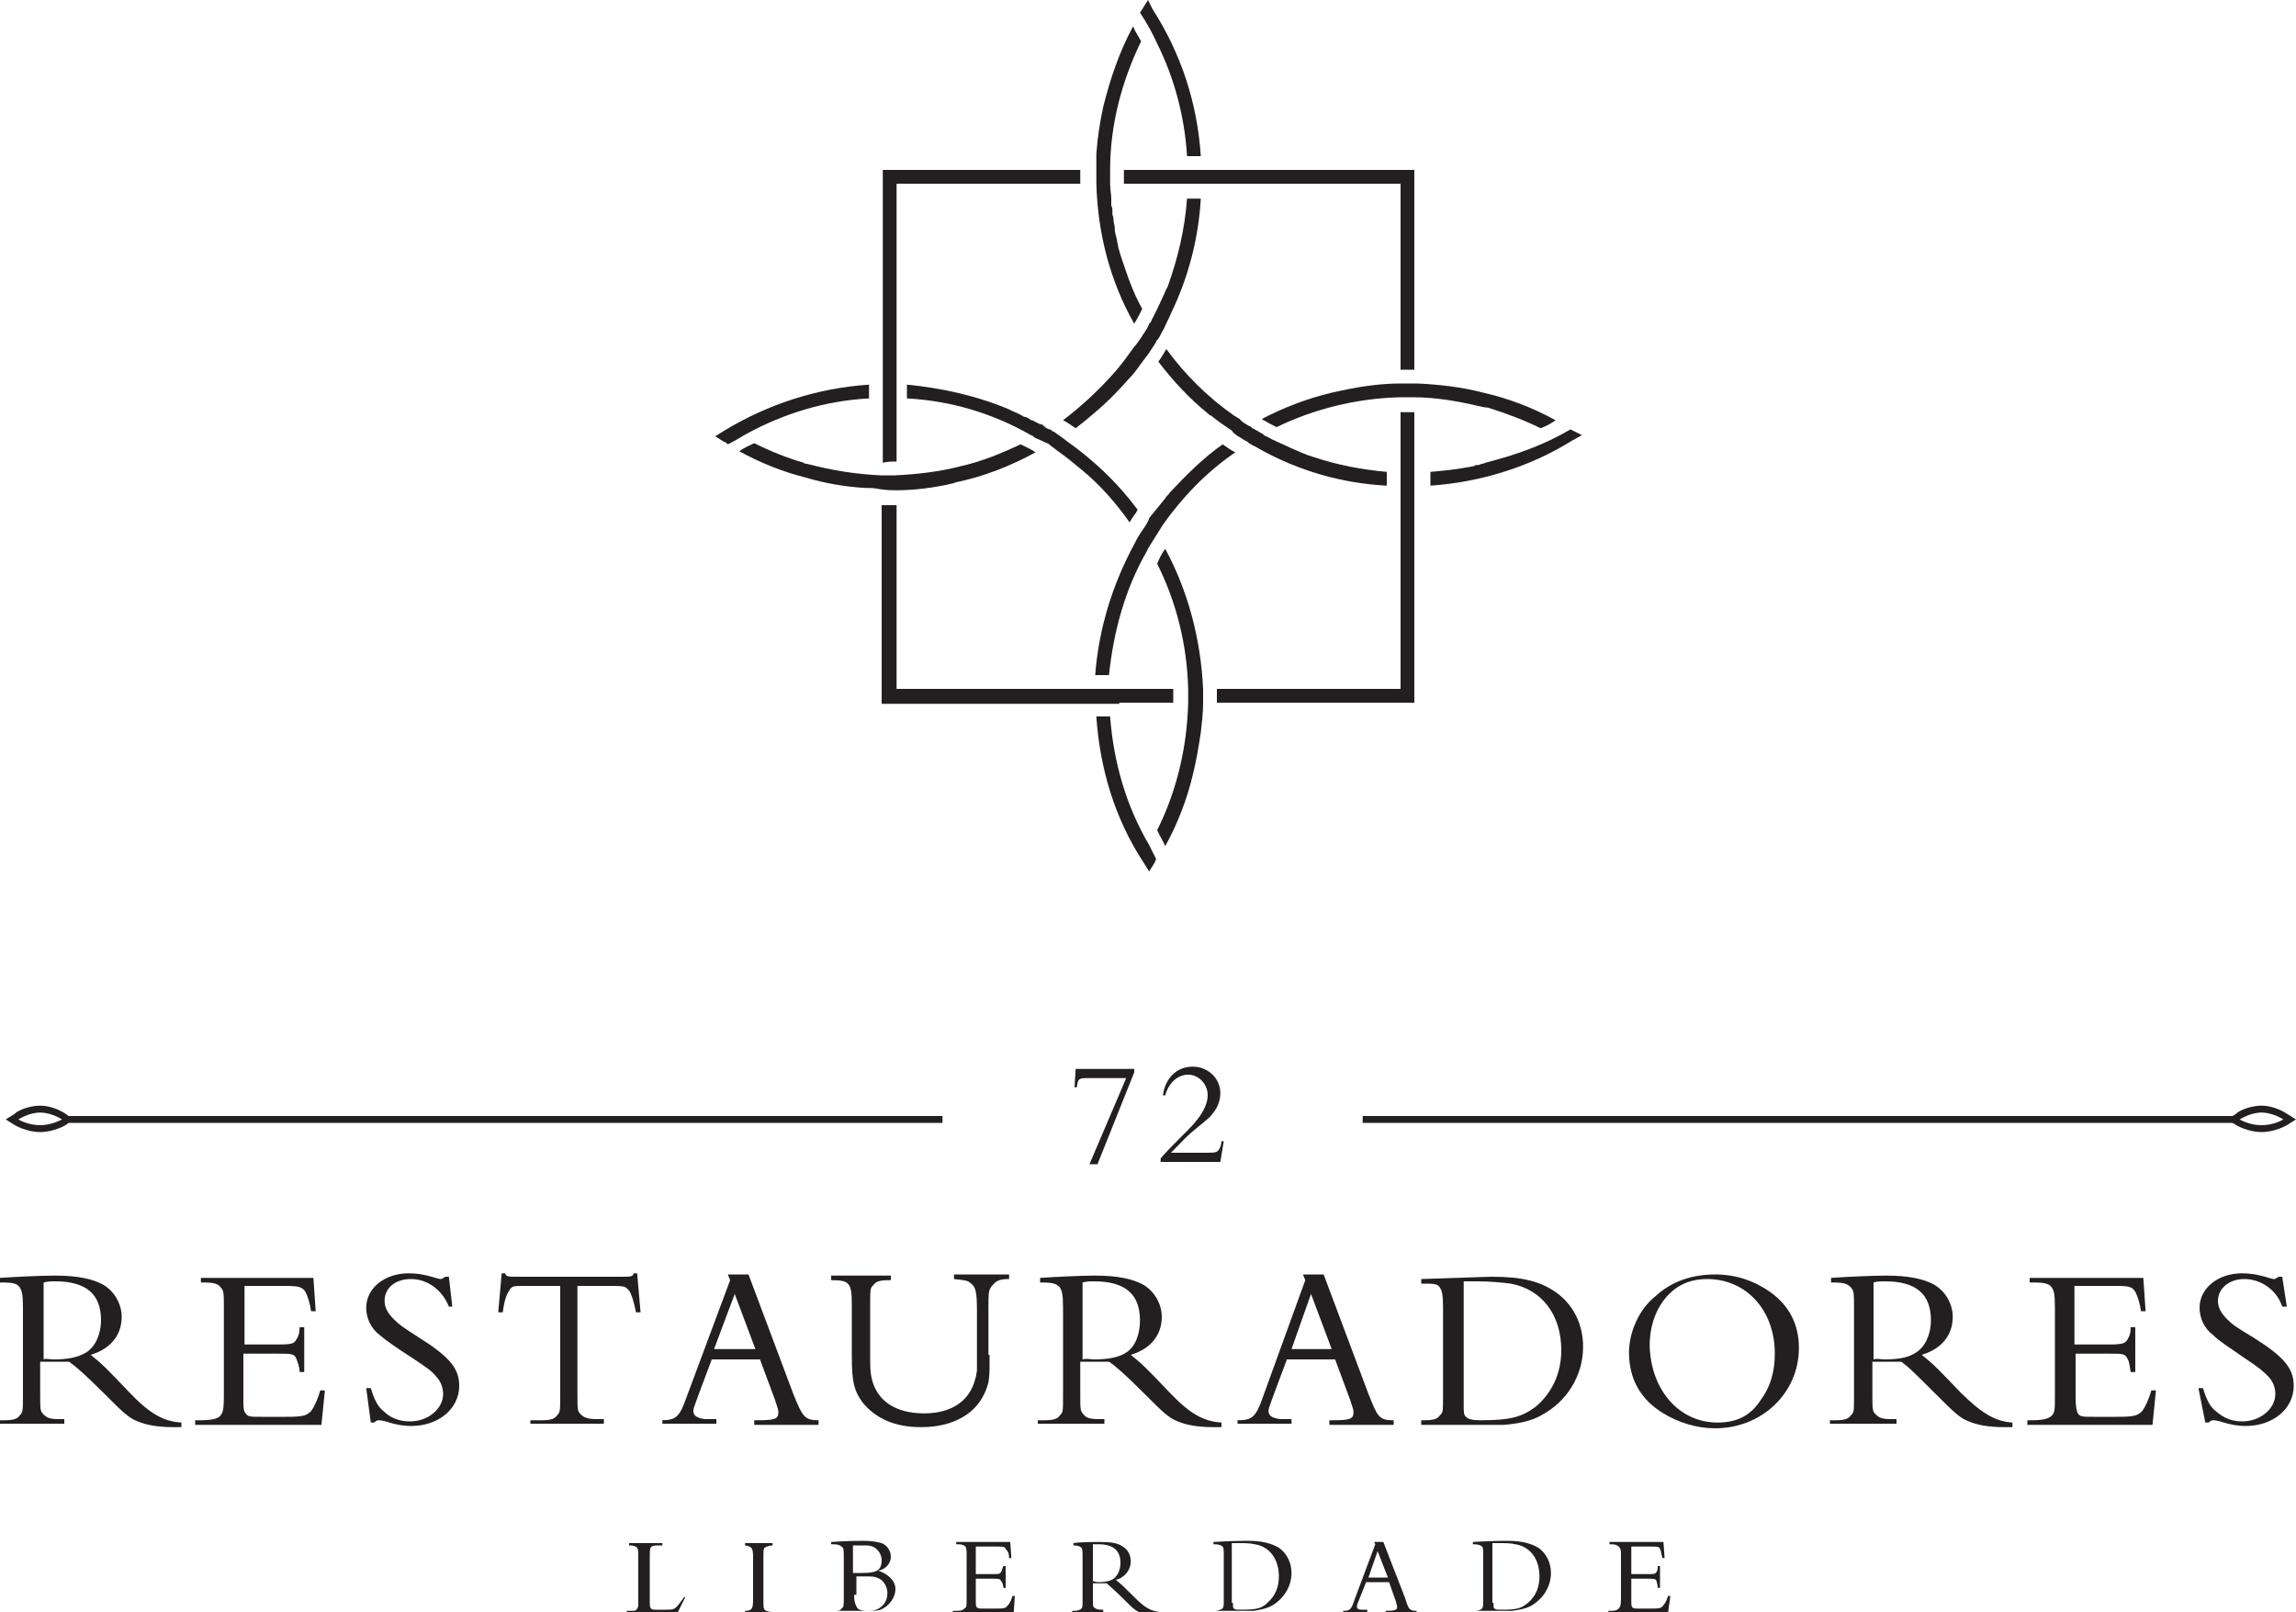 <?xml version="1.0" encoding="utf-8"?>
<!-- Generator: Adobe Illustrator 16.0.4, SVG Export Plug-In . SVG Version: 6.00 Build 0)  -->
<!DOCTYPE svg PUBLIC "-//W3C//DTD SVG 1.1//EN" "http://www.w3.org/Graphics/SVG/1.1/DTD/svg11.dtd">
<svg version="1.1" id="Layer_1" xmlns="http://www.w3.org/2000/svg" xmlns:xlink="http://www.w3.org/1999/xlink" x="0px" y="0px"
	 width="200px" height="140.4px" viewBox="0 0 200 140.4" enable-background="new 0 0 200 140.4" xml:space="preserve">
<g>
	<path fill="#231F20" d="M0,123.7h0.4c0.7,0,1.1-0.1,1.3-0.4C2,123,2,122.9,2,121.5v-7.6c0-1.2-0.1-1.5-0.3-1.8
		c-0.2-0.3-0.6-0.4-1.5-0.4H0v-0.4c1.4-0.1,3.7-0.2,4.8-0.2c2,0,3.3,0.3,4.2,0.8c1,0.6,1.6,1.7,1.6,2.8c0,1.6-1,2.8-2.7,3.3
		c1,0.8,1.4,1.2,3.3,3.2c1.8,1.9,3,2.6,4.6,2.7v0.4h-0.7c-1.4,0-2.4-0.2-3.1-0.5c-0.8-0.3-1.3-0.8-3-2.5c-1.4-1.4-2.5-2.4-3-2.7
		c-0.5,0-0.8,0-1.4,0c-0.4,0-0.6,0-1.1,0v2.8c0,1.4,0,1.5,0.3,1.8c0.3,0.3,0.6,0.4,1.3,0.4h0.5v0.4H0V123.7z M4.7,118.4
		c1.3,0,2.1-0.2,2.8-0.6c0.8-0.5,1.3-1.6,1.3-2.8c0-2.3-1.3-3.4-4-3.4c-0.4,0-0.6,0-1,0.1v6.7C4,118.3,4.3,118.4,4.7,118.4"/>
	<path fill="#231F20" d="M17,123.7h0.5c0.8,0,1.3-0.1,1.6-0.3c0.3-0.3,0.4-0.5,0.4-1.9v-7.6c0-1.3,0-1.5-0.3-1.8
		c-0.2-0.3-0.7-0.4-1.3-0.4h-0.4v-0.4h9.8l0.2,2.9h-0.4c-0.1-0.7-0.3-1.3-0.5-1.7c-0.3-0.4-0.5-0.5-1.8-0.5h-3.5v5.1h2.9
		c1.3,0,1.4-0.1,1.6-0.4c0.2-0.3,0.3-0.6,0.3-1.1h0.4v3.9h-0.4c0-0.5-0.2-0.9-0.3-1.2c-0.2-0.4-0.4-0.4-1.7-0.4h-2.9v3.7
		c0,1,0,1.3,0.2,1.5c0.2,0.3,0.4,0.3,1.4,0.3h2.1c1.5,0,1.8-0.1,2.2-0.5c0.3-0.4,0.6-1.1,0.8-1.8h0.4l-0.3,3H17V123.7z"/>
	<path fill="#231F20" d="M31.9,120.9h0.4c0.3,1,0.6,1.6,1.1,2c0.6,0.6,1.4,0.9,2.3,0.9c1.6,0,2.9-1.1,2.9-2.4c0-0.5-0.2-1.1-0.6-1.5
		c-0.4-0.5-0.7-0.7-2.2-1.7c-1.4-0.9-2.1-1.4-2.7-1.9c-0.8-0.6-1.2-1.5-1.2-2.4c0-1.7,1.6-3,3.7-3c0.7,0,1.3,0.1,2,0.3
		c0.4,0.1,0.6,0.2,0.8,0.2c0.1,0,0.2-0.1,0.4-0.2h0.3l0.3,2.6h-0.3c-0.6-1.5-1.9-2.4-3.3-2.4c-1.4,0-2.3,0.8-2.3,1.9
		c0,0.6,0.3,1.1,0.8,1.6c0.5,0.5,0.8,0.7,2.2,1.6c2.7,1.7,3.5,2.7,3.5,4.2c0,2-1.8,3.5-4.2,3.5c-0.6,0-1.3-0.1-2.2-0.4
		c-0.4-0.1-0.5-0.1-0.6-0.1c-0.2,0-0.3,0.1-0.4,0.2h-0.3L31.9,120.9z"/>
	<path fill="#231F20" d="M46.5,123.7h0.7c0.7,0,1.1-0.1,1.3-0.4c0.3-0.3,0.3-0.4,0.3-1.8V112h-3.1c-1.1,0-1.1,0-1.4,0.5
		c-0.2,0.3-0.4,0.9-0.5,1.8h-0.4l0.3-3.4h0.3c0.1,0.3,0.2,0.3,1.2,0.3h8.8c1,0,1.1,0,1.2-0.3h0.3l0.3,3.4h-0.4
		c-0.2-1-0.4-1.6-0.6-1.9c-0.3-0.3-0.3-0.4-1.4-0.4h-3.1v9.4c0,1.4,0,1.5,0.3,1.8c0.3,0.3,0.7,0.4,1.4,0.4h0.6v0.4h-6.4V123.7z"/>
	<path fill="#231F20" d="M57.6,123.7c1.3,0,1.6-0.3,2.2-2l3.8-10.2l-0.2-0.5h1.8l3.9,10.4c0.8,2,1,2.3,2.2,2.3v0.4h-5.6v-0.4h0.2
		c1.6,0,1.9-0.1,1.9-0.7c0-0.2,0-0.2-0.3-1.1l-1.3-3.5h-4.2l-1.2,3.2c-0.4,1.1-0.4,1.1-0.4,1.3c0,0.4,0.3,0.6,1,0.7c0.1,0,0.5,0,1,0
		v0.4h-4.7V123.7z M65.8,117.5l-1.8-4.8l-1.8,4.8H65.8z"/>
	<path fill="#231F20" d="M86.2,118c0,1.7,0,1.7-0.1,2.4c-0.3,1.2-1,2.3-2.2,3c-1,0.6-2.2,0.9-3.7,0.9c-2.3,0-4-0.8-5.1-2.2
		c-0.7-1-0.9-1.7-0.9-4v-4.4c0-2-0.2-2.2-1.8-2.2v-0.4h5.2v0.4h-0.2c-0.7,0-1.1,0.1-1.3,0.4c-0.3,0.3-0.3,0.3-0.3,1.8v4.1
		c0,1.3,0,1.6,0.1,2.1c0.4,2.1,2.1,3.2,4.6,3.2c1.9,0,3.3-0.7,4-1.9c0.3-0.5,0.5-1.1,0.6-1.8c0-0.2,0-0.5,0-1.6v-3.6
		c0-1.6-0.1-2.1-0.5-2.4c-0.3-0.3-0.6-0.3-1.5-0.4v-0.4h4.8v0.4c-0.7,0-1.1,0.1-1.4,0.5c-0.4,0.4-0.4,0.6-0.4,2.2V118z"/>
	<path fill="#231F20" d="M90.6,123.7H91c0.7,0,1.1-0.1,1.3-0.4c0.3-0.3,0.3-0.3,0.3-1.8v-7.6c0-1.2-0.1-1.5-0.3-1.8
		c-0.3-0.3-0.6-0.4-1.6-0.4h-0.1v-0.4c1.4-0.1,3.7-0.2,4.8-0.2c2,0,3.3,0.3,4.2,0.8c1,0.6,1.6,1.7,1.6,2.8c0,1.6-1,2.8-2.7,3.3
		c1,0.8,1.4,1.2,3.3,3.2c1.8,1.9,3,2.6,4.6,2.7v0.4h-0.7c-1.4,0-2.4-0.2-3.1-0.5c-0.8-0.3-1.3-0.8-3-2.5c-1.4-1.4-2.5-2.4-3-2.7
		c-0.5,0-0.8,0-1.4,0c-0.4,0-0.7,0-1.1,0v2.8c0,1.4,0,1.5,0.3,1.8c0.2,0.3,0.6,0.4,1.3,0.4h0.5v0.4h-5.8V123.7z M95.3,118.4
		c1.3,0,2.2-0.2,2.8-0.6c0.8-0.5,1.2-1.6,1.2-2.8c0-2.3-1.3-3.4-4-3.4c-0.4,0-0.6,0-1,0.1v6.7C94.7,118.3,95,118.4,95.3,118.4"/>
	<path fill="#231F20" d="M107.8,123.7c1.3,0,1.6-0.3,2.2-2l3.7-10.2l-0.2-0.5h1.8l3.9,10.4c0.8,2,0.9,2.3,2.2,2.3v0.4h-5.6v-0.4h0.2
		c1.6,0,1.9-0.1,1.9-0.7c0-0.2,0-0.2-0.3-1.1l-1.3-3.5h-4.2l-1.2,3.2c-0.4,1.1-0.4,1.1-0.4,1.3c0,0.4,0.3,0.6,1,0.7c0.1,0,0.4,0,1,0
		v0.4h-4.7V123.7z M116,117.5l-1.8-4.8l-1.7,4.8H116z"/>
	<path fill="#231F20" d="M123.8,123.7h0.3c0.7,0,1.1-0.1,1.3-0.4c0.3-0.3,0.3-0.3,0.3-1.8v-7.6c0-1.2-0.1-1.5-0.3-1.8
		c-0.2-0.3-0.6-0.3-1.5-0.3h-0.1v-0.4c3.5-0.1,5.6-0.2,6.2-0.2c2.6,0,4.2,0.4,5.6,1.4c1.5,1.1,2.3,2.8,2.3,4.7c0,2.5-1.4,4.8-3.7,6
		c-0.9,0.5-2,0.7-3.2,0.8c-0.4,0-0.9,0-2.1,0h-5.1V123.7z M127.5,122.3c0,0.8,0,0.9,0.2,1.1c0.2,0.2,0.5,0.3,1.3,0.3
		c2.6,0,3.6-0.3,4.8-1.2c1.4-1.2,2.2-2.9,2.2-4.9c0-3.1-1.7-5.3-4.4-5.8c-0.8-0.1-1.8-0.2-2.9-0.2c-0.5,0-0.8,0-1.2,0V122.3z"/>
	<path fill="#231F20" d="M141.9,117.8c0-1.8,0.9-3.8,2.3-4.9c1.4-1.3,3.2-1.9,5.2-1.9c1.9,0,3.5,0.6,4.9,1.6
		c1.6,1.2,2.4,2.8,2.4,4.8c0,3.9-3.2,7-7.3,7c-1.6,0-3.2-0.5-4.5-1.3C142.9,121.9,141.9,120.1,141.9,117.8 M149.6,123.9
		c1.7,0,2.9-0.6,3.8-2c0.8-1.1,1.2-2.4,1.2-4c0-3.8-2.5-6.5-5.9-6.5c-1.3,0-2.4,0.4-3.3,1.3c-1.1,1.1-1.7,2.7-1.7,4.5
		C143.8,121.1,146.3,123.9,149.6,123.9"/>
	<path fill="#231F20" d="M159.5,123.7h0.4c0.7,0,1.1-0.1,1.3-0.4c0.3-0.3,0.3-0.3,0.3-1.8v-7.6c0-1.2,0-1.5-0.3-1.8
		c-0.3-0.3-0.6-0.4-1.6-0.4h-0.1v-0.4c1.4-0.1,3.7-0.2,4.8-0.2c2,0,3.3,0.3,4.2,0.8c1,0.6,1.6,1.7,1.6,2.8c0,1.6-1,2.8-2.7,3.3
		c1,0.8,1.4,1.2,3.3,3.2c1.9,1.9,3.1,2.6,4.6,2.7v0.4h-0.7c-1.4,0-2.4-0.2-3.1-0.5c-0.8-0.3-1.3-0.8-3-2.5c-1.4-1.4-2.4-2.4-2.9-2.7
		c-0.5,0-0.9,0-1.4,0c-0.4,0-0.6,0-1.1,0v2.8c0,1.4,0,1.5,0.3,1.8c0.3,0.3,0.6,0.4,1.3,0.4h0.5v0.4h-5.8V123.7z M164.2,118.4
		c1.3,0,2.1-0.2,2.7-0.6c0.8-0.5,1.3-1.6,1.3-2.8c0-2.3-1.3-3.4-4-3.4c-0.4,0-0.7,0-1,0.1v6.7C163.5,118.3,163.8,118.4,164.2,118.4"
		/>
	<path fill="#231F20" d="M176.5,123.7h0.5c0.8,0,1.3-0.1,1.6-0.3c0.4-0.3,0.4-0.5,0.4-1.9v-7.6c0-1.3-0.1-1.5-0.3-1.8
		c-0.2-0.3-0.7-0.4-1.4-0.4h-0.5v-0.4h9.9l0.2,2.9h-0.4c-0.1-0.7-0.3-1.3-0.5-1.7c-0.3-0.4-0.4-0.5-1.7-0.5h-3.6v5.1h3
		c1.2,0,1.4-0.1,1.6-0.4c0.2-0.3,0.3-0.6,0.3-1.1h0.4v3.9h-0.4c-0.1-0.5-0.1-0.9-0.3-1.2c-0.2-0.4-0.4-0.4-1.6-0.4h-2.9v3.7
		c0,1,0.1,1.3,0.2,1.5c0.2,0.3,0.4,0.3,1.4,0.3h2c1.5,0,1.8-0.1,2.2-0.5c0.3-0.4,0.6-1.1,0.8-1.8h0.4l-0.3,3h-10.9V123.7z"/>
	<path fill="#231F20" d="M191.5,120.9h0.4c0.3,1,0.6,1.6,1.1,2c0.7,0.6,1.4,0.9,2.3,0.9c1.6,0,2.9-1.1,2.9-2.4
		c0-0.5-0.2-1.1-0.6-1.5c-0.5-0.5-0.7-0.7-2.2-1.7c-1.3-0.9-2.1-1.4-2.6-1.9c-0.8-0.6-1.2-1.5-1.2-2.4c0-1.7,1.6-3,3.7-3
		c0.7,0,1.3,0.1,2,0.3c0.4,0.1,0.6,0.2,0.8,0.2c0.1,0,0.2-0.1,0.4-0.2h0.3l0.4,2.6h-0.4c-0.5-1.5-1.9-2.4-3.3-2.4
		c-1.3,0-2.3,0.8-2.3,1.9c0,0.6,0.3,1.1,0.8,1.6c0.5,0.5,0.8,0.7,2.3,1.6c2.7,1.7,3.5,2.7,3.5,4.2c0,2-1.8,3.5-4.2,3.5
		c-0.6,0-1.3-0.1-2.2-0.4c-0.4-0.1-0.5-0.1-0.6-0.1c-0.2,0-0.3,0.1-0.4,0.2h-0.3L191.5,120.9z"/>
	<path fill="#231F20" d="M98.1,93.9h-3.3c-0.8,0-0.9,0-1,0.8h-0.2l0.1-1.6h5.1v0.3l-3.2,8h-0.7L98.1,93.9z"/>
	<path fill="#231F20" d="M101.1,100.9c0.4-0.5,1-1.1,2.4-2.5c1.2-1.2,1.7-2.2,1.7-3c0-1-0.8-1.8-1.7-1.8c-0.9,0-1.7,0.7-2,1.8h-0.2
		c0.2-1.5,1.2-2.5,2.6-2.5c1.3,0,2.4,1,2.4,2.3c0,0.6-0.2,1.2-0.6,1.7c-0.3,0.4-0.3,0.4-1.4,1.3c-1,0.8-1.1,1-2.3,2.2h3
		c0.8,0,1,0,1.2-0.3c0.1-0.2,0.2-0.4,0.2-0.7h0.2l-0.3,1.8h-5.2V100.9z"/>
	<rect x="6" y="97.2" fill="#231F20" width="76.1" height="0.6"/>
	<rect x="118.7" y="97.2" fill="#231F20" width="76.1" height="0.6"/>
	<path fill="#231F20" d="M3.5,96.9c1,0,1.9,0.6,1.9,0.6s-0.9,0.5-1.9,0.5c-1.1,0-1.9-0.5-1.9-0.5S2.5,96.9,3.5,96.9 M3.5,96.3
		c-1.2,0-2.2,0.6-2.2,0.7l-0.8,0.5L1.3,98c0,0,1,0.6,2.2,0.6c1.2,0,2.2-0.6,2.2-0.6l0.7-0.5L5.7,97C5.7,97,4.7,96.3,3.5,96.3"/>
	<path fill="#231F20" d="M197,96.9c1,0,1.9,0.6,1.9,0.6s-0.8,0.5-1.9,0.5c-1.1,0-1.9-0.5-1.9-0.5S196,96.9,197,96.9 M197,96.3
		c-1.2,0-2.2,0.6-2.2,0.7l-0.8,0.5l0.8,0.5c0,0,1,0.6,2.2,0.6c1.2,0,2.2-0.6,2.2-0.6l0.8-0.5l-0.8-0.5C199.2,97,198.2,96.3,197,96.3
		"/>
	<path fill="#231F20" d="M54.7,140.3h0.2c0.4,0,0.5,0,0.6-0.2c0.1-0.1,0.1-0.2,0.1-0.9v-3.5c0-0.7,0-0.7-0.1-0.9
		c-0.1-0.1-0.3-0.2-0.6-0.2h-0.1v-0.2h2.9v0.2l-0.1,0c0,0-0.2,0-0.2,0c-0.8,0-0.8,0.1-0.8,1v4c0,0.5,0.1,0.6,0.5,0.6H58
		c0.7,0,0.8,0,1.3-0.7l0.3-0.4h0.1l-0.7,1.4h-4.4V140.3z"/>
	<path fill="#231F20" d="M64.9,140.3c0.6,0,0.7-0.2,0.7-1v-3.6c0-0.9-0.1-1-0.7-1.1v-0.2h2.4v0.2h0c-0.3,0-0.5,0.1-0.7,0.2
		c-0.1,0.1-0.1,0.3-0.1,0.9v3.6c0,0.7,0,0.7,0.1,0.9c0.1,0.1,0.3,0.2,0.7,0.2h0v0.2h-2.4V140.3z"/>
	<path fill="#231F20" d="M72.4,140.3h0.2c0.4,0,0.6,0,0.7-0.2c0.2-0.1,0.2-0.3,0.2-0.9v-3.6c0-0.6,0-0.8-0.2-0.9
		c-0.1-0.1-0.3-0.2-0.7-0.2h-0.2v-0.2c1.5-0.1,2.4-0.1,2.8-0.1c0.8,0,1.2,0.1,1.6,0.2c0.5,0.2,0.8,0.7,0.8,1.2
		c0,0.6-0.5,1.1-1.1,1.2c0.9,0.3,1.5,0.9,1.5,1.6c0,0.7-0.5,1.4-1.1,1.7c-0.3,0.2-0.7,0.2-1.7,0.2h-2.8V140.3z M75.1,137
		c0.8,0,1.1-0.1,1.3-0.2c0.3-0.2,0.4-0.5,0.4-0.9c0-0.5-0.3-1-0.8-1.2c-0.2-0.1-0.5-0.1-1-0.1c-0.2,0-0.3,0-0.7,0v2.4H75.1z
		 M74.4,138.9c0,0.6,0.1,0.8,0.2,1c0.1,0.3,0.4,0.4,1,0.4c0.5,0,0.9-0.1,1.2-0.4c0.3-0.2,0.5-0.7,0.5-1.1c0-0.6-0.3-1.1-0.7-1.3
		c-0.4-0.2-0.6-0.2-1.3-0.2h-0.7V138.9z"/>
	<path fill="#231F20" d="M83,140.3h0.2c0.4,0,0.6,0,0.8-0.2c0.2-0.1,0.2-0.2,0.2-0.9v-3.6c0-0.6,0-0.7-0.1-0.9
		c-0.1-0.1-0.3-0.2-0.6-0.2h-0.2v-0.2h4.7l0.1,1.4h-0.2c0-0.4-0.1-0.6-0.3-0.8c-0.1-0.2-0.2-0.2-0.8-0.2H85v2.4h1.4
		c0.6,0,0.7,0,0.8-0.2c0.1-0.1,0.1-0.3,0.2-0.5h0.2v1.9h-0.2c0-0.3-0.1-0.5-0.2-0.6c-0.1-0.2-0.2-0.2-0.8-0.2H85v1.8
		c0,0.5,0,0.6,0.1,0.7c0.1,0.1,0.2,0.1,0.6,0.1h1c0.7,0,0.9,0,1.1-0.3c0.2-0.2,0.3-0.5,0.4-0.8h0.2l-0.1,1.5H83V140.3z"/>
	<path fill="#231F20" d="M93.5,140.3h0.1c0.3,0,0.5-0.1,0.6-0.2c0.1-0.1,0.1-0.2,0.1-0.8v-3.6c0-0.6,0-0.8-0.1-0.9
		c-0.1-0.1-0.3-0.2-0.7-0.2h0v-0.2c0.6-0.1,1.7-0.1,2.3-0.1c1,0,1.6,0.1,2,0.4c0.5,0.3,0.7,0.8,0.7,1.3c0,0.7-0.5,1.4-1.3,1.6
		c0.5,0.4,0.7,0.6,1.6,1.5c0.9,0.9,1.4,1.2,2.2,1.3v0.2h-0.3c-0.6,0-1.1-0.1-1.5-0.2c-0.4-0.2-0.6-0.4-1.4-1.2
		c-0.7-0.7-1.2-1.1-1.4-1.3c-0.3,0-0.4,0-0.7,0c-0.2,0-0.3,0-0.5,0v1.3c0,0.7,0,0.7,0.1,0.8c0.1,0.1,0.3,0.2,0.6,0.2h0.2v0.2h-2.7
		V140.3z M95.7,137.8c0.6,0,1-0.1,1.3-0.3c0.4-0.3,0.6-0.8,0.6-1.4c0-1.1-0.7-1.6-1.9-1.6c-0.2,0-0.3,0-0.5,0v3.2
		C95.5,137.8,95.6,137.8,95.7,137.8"/>
	<path fill="#231F20" d="M105.6,140.3h0.2c0.3,0,0.5-0.1,0.7-0.2c0.1-0.2,0.1-0.2,0.1-0.9v-3.6c0-0.6,0-0.8-0.1-0.9
		c-0.1-0.1-0.3-0.2-0.7-0.2h-0.1v-0.2c1.7-0.1,2.7-0.1,3-0.1c1.2,0,2,0.2,2.7,0.6c0.7,0.5,1.1,1.3,1.1,2.2c0,1.2-0.7,2.3-1.8,2.9
		c-0.4,0.2-0.9,0.3-1.5,0.4c-0.2,0-0.4,0-1,0h-2.5V140.3z M107.4,139.6c0,0.4,0,0.5,0.1,0.5c0.1,0.1,0.2,0.1,0.6,0.1
		c1.3,0,1.8-0.1,2.3-0.6c0.7-0.6,1-1.4,1-2.3c0-1.5-0.8-2.6-2.1-2.8c-0.4-0.1-0.9-0.1-1.4-0.1c-0.2,0-0.4,0-0.6,0V139.6z"/>
	<path fill="#231F20" d="M117,140.3c0.6,0,0.7-0.1,1-1l1.8-4.8l-0.1-0.2h0.8l1.9,4.9c0.3,1,0.4,1.1,1,1.1v0.2h-2.7v-0.2h0.1
		c0.7,0,0.9-0.1,0.9-0.3c0-0.1,0-0.1-0.1-0.5l-0.6-1.7h-2l-0.6,1.5c-0.2,0.5-0.2,0.5-0.2,0.6c0,0.2,0.1,0.3,0.4,0.3
		c0.1,0,0.2,0,0.5,0v0.2H117V140.3z M120.9,137.4l-0.9-2.3l-0.8,2.3H120.9z"/>
	<path fill="#231F20" d="M128.3,140.3h0.2c0.3,0,0.5-0.1,0.6-0.2c0.1-0.2,0.1-0.2,0.1-0.9v-3.6c0-0.6,0-0.8-0.1-0.9
		c-0.1-0.1-0.3-0.2-0.7-0.2h-0.1v-0.2c1.7-0.1,2.7-0.1,3-0.1c1.2,0,2,0.2,2.7,0.6c0.7,0.5,1.1,1.3,1.1,2.2c0,1.2-0.7,2.3-1.8,2.9
		c-0.4,0.2-0.9,0.3-1.6,0.4c-0.2,0-0.4,0-1,0h-2.4V140.3z M130.1,139.6c0,0.4,0,0.5,0.1,0.5c0.1,0.1,0.2,0.1,0.6,0.1
		c1.3,0,1.7-0.1,2.3-0.6c0.7-0.6,1-1.4,1-2.3c0-1.5-0.8-2.6-2.1-2.8c-0.4-0.1-0.9-0.1-1.4-0.1c-0.2,0-0.4,0-0.6,0V139.6z"/>
	<path fill="#231F20" d="M139.9,140.3h0.3c0.4,0,0.6,0,0.8-0.2c0.1-0.1,0.2-0.2,0.2-0.9v-3.6c0-0.6,0-0.7-0.2-0.9
		c-0.1-0.1-0.3-0.2-0.6-0.2h-0.2v-0.2h4.7l0.1,1.4h-0.2c-0.1-0.4-0.1-0.6-0.2-0.8c-0.1-0.2-0.2-0.2-0.8-0.2h-1.7v2.4h1.4
		c0.6,0,0.7,0,0.8-0.2c0.1-0.1,0.1-0.3,0.1-0.5h0.2v1.9h-0.2c0-0.3-0.1-0.5-0.1-0.6c-0.1-0.2-0.2-0.2-0.8-0.2h-1.4v1.8
		c0,0.5,0,0.6,0.1,0.7c0.1,0.1,0.2,0.1,0.6,0.1h1c0.7,0,0.9,0,1.1-0.3c0.2-0.2,0.3-0.5,0.4-0.8h0.2l-0.2,1.5h-5.2V140.3z"/>
	<path fill="#231F20" d="M91.6,37.3c0,0-0.1,0-0.1-0.1C91.5,37.3,91.5,37.3,91.6,37.3L91.6,37.3"/>
	<path fill="#231F20" d="M97.5,61.2h4.7c0-0.4,0-0.8,0-1.2H78.1v-16c-0.1,0-0.2,0-0.3,0c-0.3,0-0.6,0-1,0v17.3H97.5z"/>
	<path fill="#231F20" d="M97.5,33.9c0.4-0.4,0.8-0.9,1.2-1.3c0.4-0.5,0.8-1.1,1.2-1.6l0,0v0c0.1-0.1,0.8-1.2,0.8-1.2
		c0-0.1,0.1-0.2,0.2-0.3c0.2-0.3,0.3-0.6,0.5-0.9h0c0.2-0.5,0.4-0.8,0.6-1.3c1.5-3.1,2.4-6.5,2.6-10h-1.2c-0.2,2.7-0.8,5.2-1.7,7.7
		l0,0c-0.1,0.1-0.6,1.4-1.4,2.9l0,0c0,0.1-0.1,0.2-0.2,0.3c-0.1,0.3-0.3,0.6-0.5,0.9c-0.1,0.1-0.1,0.2-0.2,0.3
		c-0.2,0.3-0.4,0.6-0.6,0.8l0,0c-0.5,0.7-1,1.4-1.6,2.1c-1.4,1.6-2.9,3-4.6,4.3c0.4,0.2,0.8,0.5,1.1,0.7
		C95.1,36.2,96.4,35.1,97.5,33.9"/>
	<path fill="#231F20" d="M103.4,13.6h1.2c-0.3-4.6-1.7-8.9-4.2-12.8L100,0l-0.5,0.8c-0.1,0.1-0.1,0.2-0.2,0.3
		c0.6,0.9,1.1,1.8,1.5,2.7C102.3,6.8,103.2,10.2,103.4,13.6"/>
	<path fill="#231F20" d="M98.8,28.2c0.3-0.5,0.5-0.9,0.7-1.3c-0.8-1.4-1.3-2.9-1.8-4.4v0c-0.1-0.3-0.2-0.6-0.3-1
		c0-0.2-0.1-0.4-0.1-0.6c-0.1-0.4-0.2-0.7-0.2-1c0,0,0-0.1,0-0.1c0-0.2-0.1-0.4-0.1-0.6c0-0.1,0-0.3-0.1-0.5c0-0.1,0-0.2,0-0.3
		c0-0.2,0-0.3-0.1-0.5c0-0.1,0-0.2,0-0.4c0-0.1,0-0.2,0-0.2c0-0.4-0.1-0.8-0.1-1.3c0-0.3,0-0.6,0-0.9c0-0.1,0-0.2,0-0.3
		c0-3.9,1-7.7,2.7-11.2c-0.2-0.4-0.5-0.8-0.7-1.3c-1.2,2.2-2,4.6-2.6,7c-0.3,1.4-0.5,2.7-0.6,4.1c0,0.4,0,0.9,0,1.3
		c0,0.1,0,0.2,0,0.3c0,0.3,0,0.6,0,0.9C95.6,20.3,96.7,24.5,98.8,28.2"/>
	<path fill="#231F20" d="M75.7,34.7v-1.2c-4.5,0.3-8.8,1.7-12.6,4L62.3,38l0.8,0.5c0.1,0,0.2,0.1,0.3,0.2c0.6-0.3,1.1-0.6,1.6-0.9
		C68.3,36,71.9,34.9,75.7,34.7"/>
	<path fill="#231F20" d="M91.2,38.6c0.1,0,0.2,0.1,0.3,0.2h0c0.3,0.2,0.5,0.4,0.8,0.6h0c0.7,0.5,1.3,1,1.9,1.5
		c1.6,1.3,3,2.9,4.2,4.6c0.2-0.4,0.5-0.7,0.7-1.1c-1.7-2.3-3.8-4.3-6.2-6c0,0,0,0,0,0c-0.1-0.1-1.1-0.8-1.1-0.8
		c-0.1,0-0.2-0.1-0.3-0.2l0,0c0,0-0.1,0-0.1,0h0c-0.3-0.1-0.5-0.3-0.8-0.5c0.3,0.1,0.5,0.3,0.7,0.4c-0.2-0.1-0.5-0.3-0.8-0.4l0,0
		c-0.2-0.1-0.4-0.2-0.6-0.3c-0.1,0-0.1,0-0.2-0.1c-0.2-0.1-0.3-0.2-0.5-0.2c-0.3-0.2-0.6-0.3-1-0.5c0,0-0.1,0-0.2-0.1
		c-2.8-1.2-5.9-1.9-9-2.2v1.2c3.8,0.2,7.5,1.3,10.8,3.2h0l0,0c0.1,0,0.2,0.1,0.3,0.2l0,0L91.2,38.6z"/>
	<path fill="#231F20" d="M136.8,37.4C136.8,37.3,136.7,37.3,136.8,37.4c-2.4,1.4-4.7,2.2-7.4,2.9c-0.2,0.1-0.4,0.1-0.6,0.2
		c0,0-0.1,0-0.1,0c-0.1,0-0.2,0-0.3,0.1c-0.2,0-0.4,0.1-0.6,0.1c-1,0.2-2.1,0.3-3.2,0.4v1.2c4.3-0.3,8.6-1.6,12.3-3.9l0.9-0.5
		L136.8,37.4z"/>
	<path fill="#231F20" d="M107.7,37.9l0.8,0.5c0.1,0,0.2,0.1,0.3,0.2c0.3,0.2,0.6,0.3,0.9,0.5l0,0c3.4,1.9,7.2,3,11.1,3.2v-1.2
		c-2.2-0.2-4.3-0.6-6.4-1.3c-0.7-0.2-1.3-0.5-2-0.8c-0.6-0.3-1.4-0.6-2.1-1l0,0c-0.1,0-0.2-0.1-0.3-0.2c-0.2-0.1-0.5-0.3-0.7-0.4
		l-0.2-0.1c-0.1-0.1-0.2-0.2-0.3-0.2c-0.3-0.2-0.6-0.3-0.8-0.6l0,0c-0.2-0.1-0.3-0.2-0.5-0.3c-2.3-1.6-4.3-3.6-5.9-5.8
		c-0.2,0.3-0.4,0.7-0.7,1.1c1.3,1.7,2.7,3.2,4.3,4.5c0.1,0.1,0.2,0.2,0.3,0.2c0.6,0.5,1.2,0.9,1.8,1.3l0,0
		C107.4,37.7,107.6,37.8,107.7,37.9L107.7,37.9L107.7,37.9z"/>
	<path fill="#231F20" d="M101.5,47.8c-0.3,0.4-0.5,0.8-0.7,1.3c1.7,3.4,2.6,7.1,2.7,10.9c0,0.2,0,0.5,0,0.7c0,0.2,0,0.3,0,0.5
		c-0.1,3.9-1,7.7-2.7,11.1c0.2,0.5,0.5,0.9,0.7,1.4c1.1-2,1.9-4.1,2.4-6.2c0.3-1.2,0.5-2.4,0.7-3.7c0.1-0.9,0.2-1.7,0.2-2.6
		c0-0.2,0-0.3,0-0.5c0-0.2,0-0.5,0-0.7C104.6,55.7,103.5,51.5,101.5,47.8"/>
	<path fill="#231F20" d="M100.1,73.6c-2-3.4-3.1-7.2-3.4-11.2h-1.2c0.3,4.5,1.6,8.9,4.1,12.7l0.5,0.8l0.5-0.8c0-0.1,0.1-0.2,0.1-0.3
		C100.5,74.4,100.3,74,100.1,73.6L100.1,73.6z"/>
	<path fill="#231F20" d="M99.9,48L99.9,48c0-0.1,0.9-1.5,0.9-1.5c0.2-0.3,0.3-0.5,0.5-0.8l0,0c1.7-2.4,3.8-4.6,6.3-6.3
		c-0.4-0.2-0.8-0.5-1.1-0.7c-1.7,1.2-3.2,2.7-4.6,4.2c-0.1,0.2-0.3,0.3-0.4,0.5c-0.4,0.5-0.8,1-1.3,1.6l0,0
		c-0.1,0.1-0.1,0.2-0.2,0.4c-0.2,0.4-0.5,0.8-0.7,1.1c-0.2,0.3-0.5,0.9-0.5,0.9c-1.9,3.5-3.1,7.4-3.4,11.4h1.2
		C97,55,98,51.3,99.9,48"/>
	<path fill="#231F20" d="M78.1,40.2V29.8V16h16c0-0.4,0-0.8,0-1.2H76.9v15v10.5C77.3,40.2,77.7,40.2,78.1,40.2"/>
	<path fill="#231F20" d="M122,35.9V60h-16c0,0.4,0,0.8,0,1.2h17.2V35.9C122.8,35.9,122.5,35.9,122,35.9"/>
	<path fill="#231F20" d="M78.1,42.7c1.5,0,3.2-0.2,4.9-0.6c0.1,0,0.2-0.1,0.3-0.1c2.4-0.5,4.7-1.4,6.9-2.6c-0.4-0.3-0.9-0.5-1.3-0.7
		c-1.7,0.8-3.4,1.5-5.2,1.9c-1.9,0.5-3.8,0.7-5.7,0.8l0,0c-0.1,0-0.2,0-0.3,0c-0.3,0-0.6,0-1,0c-2.1-0.1-4.1-0.4-6.4-1
		c-0.1,0-0.2,0-0.3-0.1c-1.4-0.4-2.9-1-4.3-1.7c-0.4,0.2-0.9,0.4-1.3,0.7c1.8,1,3.8,1.8,5.8,2.3c1.7,0.5,3.4,0.8,5.2,0.9
		c0.4,0,0.8,0,1.2,0.1C77.3,42.7,77.7,42.7,78.1,42.7"/>
	<path fill="#231F20" d="M122.4,33.4C122.4,33.4,122.3,33.4,122.4,33.4"/>
	<path fill="#231F20" d="M129.6,35.5c1.6,0.5,3.2,1.1,4.6,1.8c0.5-0.2,0.9-0.4,1.3-0.7c-2-1.1-4.1-1.9-6.3-2.4
		c-1.9-0.5-3.8-0.7-5.7-0.8c-0.1,0-0.2,0-0.3,0v0c-0.2,0-0.4,0-0.6,0c-0.1,0-0.2,0-0.3,0c0,0-0.1,0-0.3,0c-1.5,0-3.1,0.2-4.6,0.5
		c-0.5,0.1-0.9,0.2-1.4,0.3c-2.1,0.5-4.2,1.3-6.1,2.3c0.5,0.3,0.9,0.5,1.3,0.7c3.3-1.6,7-2.5,10.7-2.6c0.2,0,0.4,0,0.6,0
		c0.2,0,0.4,0,0.6,0c1.8,0,3.7,0.3,5.4,0.7C129,35.4,129.3,35.5,129.6,35.5"/>
	<path fill="#231F20" d="M97.9,14.8c0,0.4,0,0.8,0,1.2H122v16.2c0.4,0,0.8,0,1.2,0V14.8H97.9z"/>
</g>
</svg>
